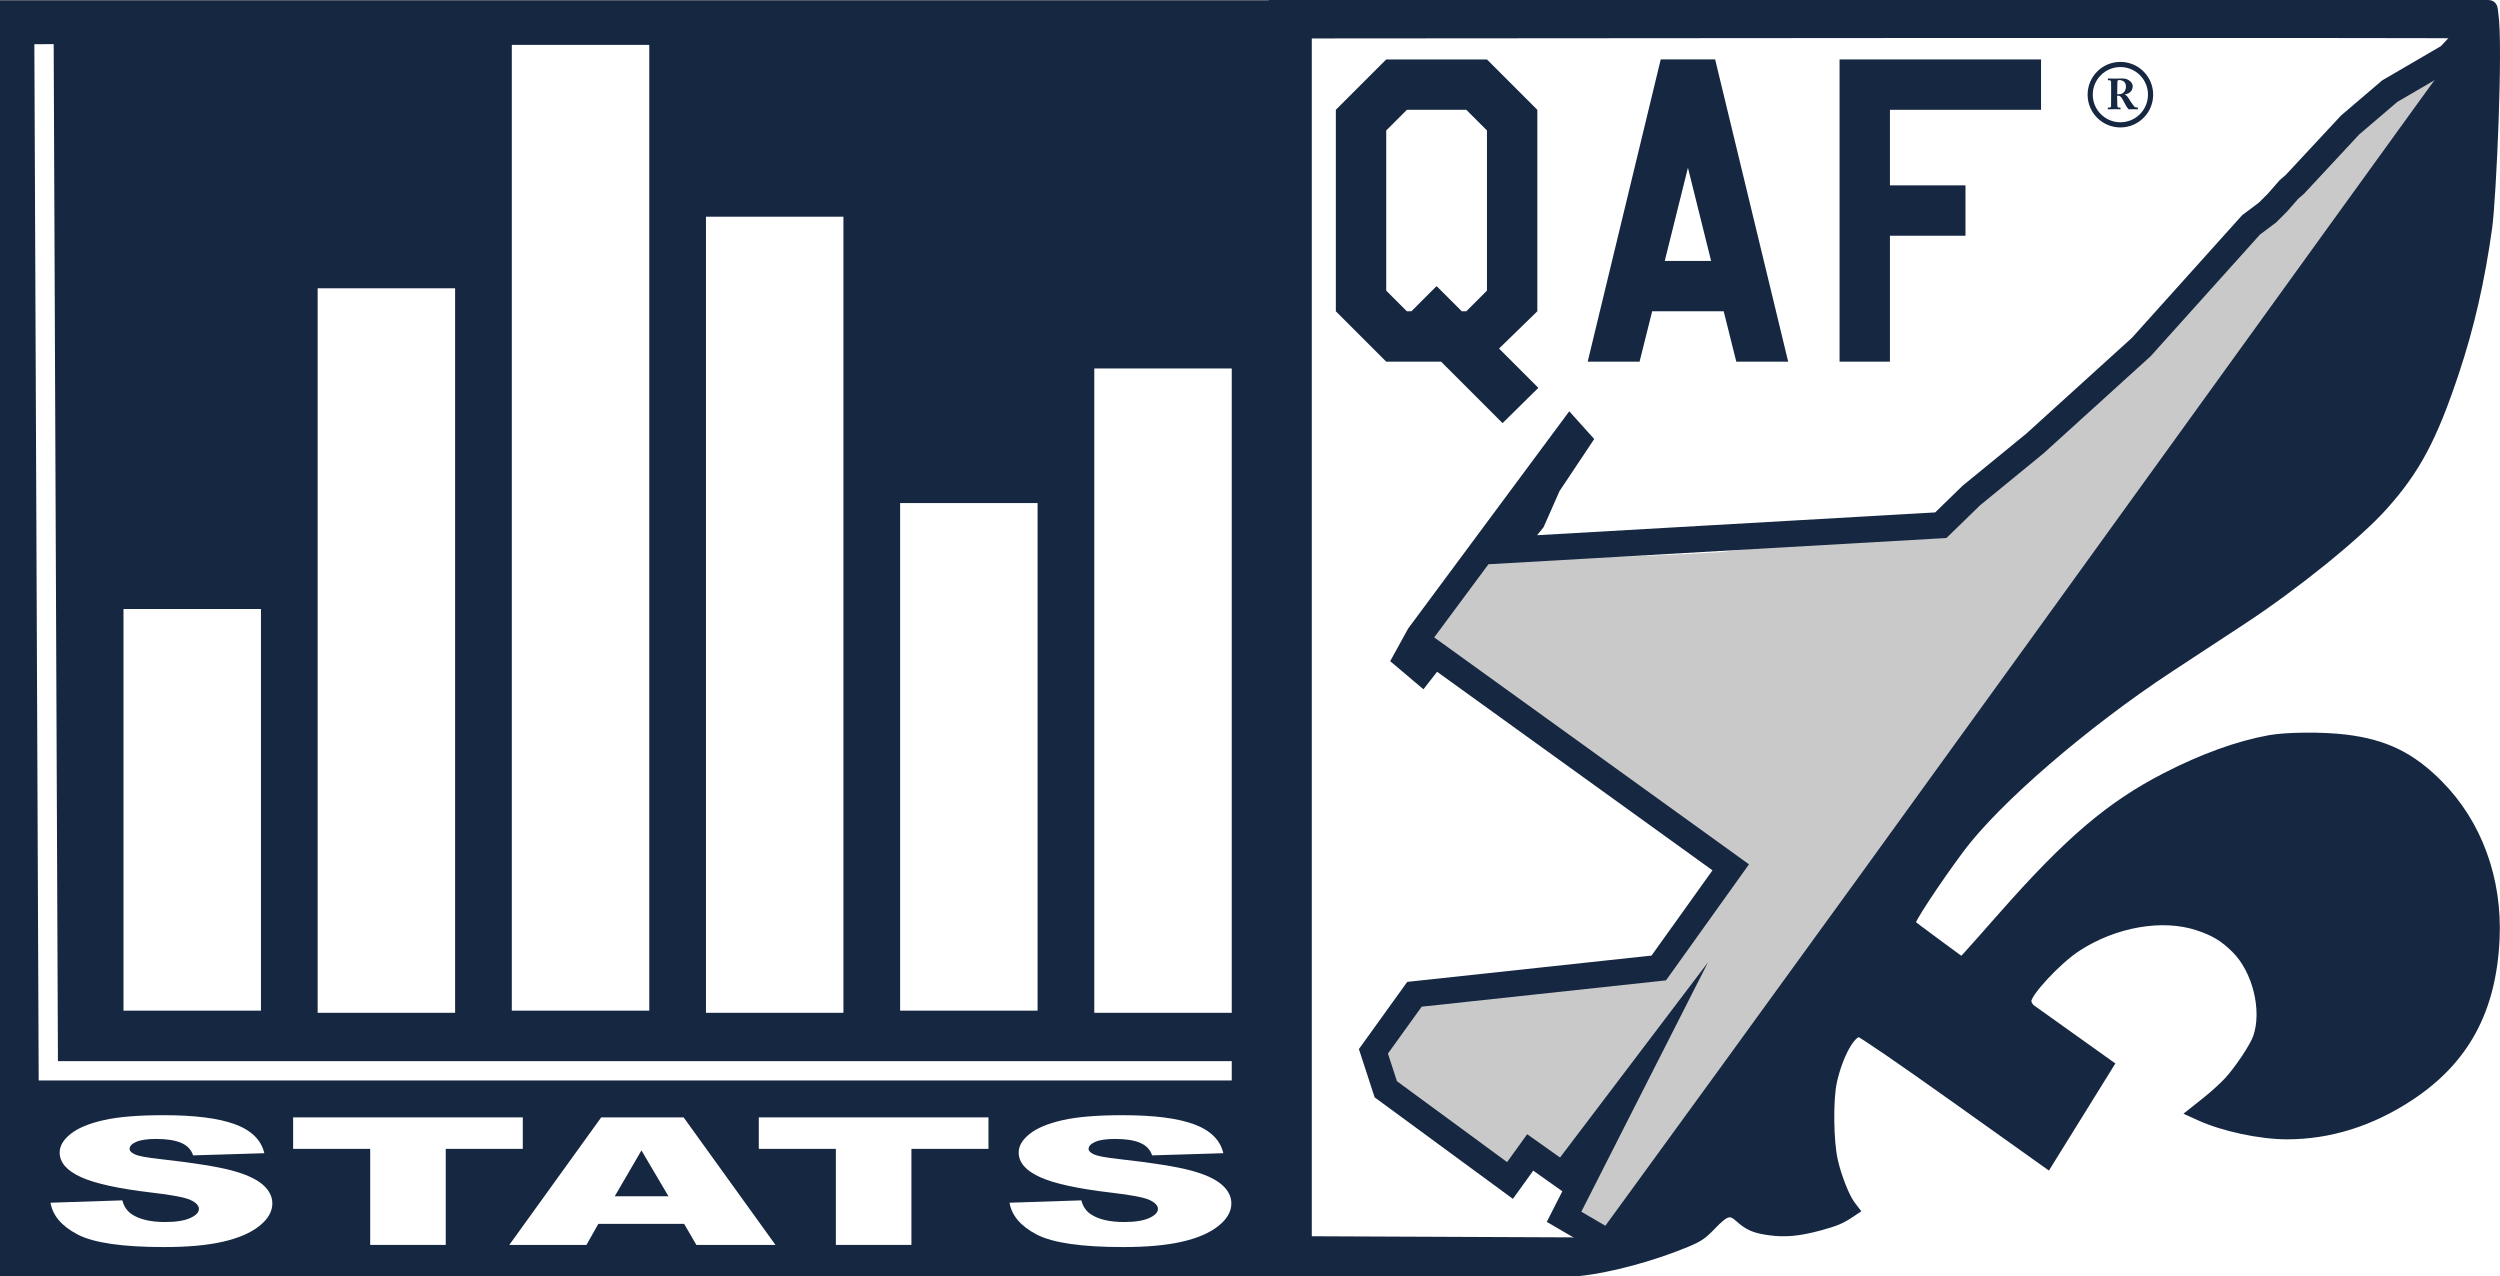 <?xml version="1.0" encoding="UTF-8"?><svg id="uuid-31e6932c-43f5-4d2c-8b08-4ae88fb91ae8" xmlns="http://www.w3.org/2000/svg" width="154.359" height="78.807" viewBox="0 0 154.359 78.807"><rect x="0" y="0" width="154.359" height="78.807" fill="#808080" stroke="none"/><defs><style>.uuid-ce151cb4-50df-4cbd-92bb-27f0717ea9be{fill:#c9c9c9;}.uuid-45529486-add4-4625-b02c-71a16a2eae35,.uuid-4506ebc7-331e-41fc-bb58-e57a9f5e671c{fill:#fff;}.uuid-dc29d427-b97b-4f12-a6a2-49d93733e897{stroke-width:1.618px;}.uuid-dc29d427-b97b-4f12-a6a2-49d93733e897,.uuid-50bde006-8aaa-4e71-84c5-a8696a5e5ee2,.uuid-4506ebc7-331e-41fc-bb58-e57a9f5e671c,.uuid-bc5f9e6a-c92e-43d6-825c-28743b8b8b4c{stroke:#162741;}.uuid-dc29d427-b97b-4f12-a6a2-49d93733e897,.uuid-50bde006-8aaa-4e71-84c5-a8696a5e5ee2,.uuid-bc5f9e6a-c92e-43d6-825c-28743b8b8b4c,.uuid-2f2fd211-c60b-4f82-b082-38209fec027e{stroke-miterlimit:15.118;}.uuid-dc29d427-b97b-4f12-a6a2-49d93733e897,.uuid-2f2fd211-c60b-4f82-b082-38209fec027e{fill:none;}.uuid-50bde006-8aaa-4e71-84c5-a8696a5e5ee2{stroke-width:.539px;}.uuid-50bde006-8aaa-4e71-84c5-a8696a5e5ee2,.uuid-bc5f9e6a-c92e-43d6-825c-28743b8b8b4c,.uuid-b60b2d53-c314-44a5-9b6e-3a73177bba82{fill:#162741;}.uuid-76b1a063-a09e-4089-a83c-f3e6e7b3520a{isolation:isolate;}.uuid-4506ebc7-331e-41fc-bb58-e57a9f5e671c{stroke-linecap:round;stroke-linejoin:bevel;stroke-width:.319px;}.uuid-bc5f9e6a-c92e-43d6-825c-28743b8b8b4c{stroke-width:.548px;}.uuid-2f2fd211-c60b-4f82-b082-38209fec027e{stroke:#fff;stroke-width:1.193px;}</style></defs><g id="uuid-78c73313-58b3-48fa-a98d-8b71b6eaaa0d"><g id="uuid-f63986e2-cb60-4ce1-8e9b-84a6e8050554"><rect id="uuid-e1e05ef8-eb2b-4ef0-9724-c3fe2d99cf27" class="uuid-45529486-add4-4625-b02c-71a16a2eae35" x="78.306" width="76.053" height="78.807"/><path id="uuid-d18a7ccb-ee73-4237-a1fe-f007e42994a9" class="uuid-ce151cb4-50df-4cbd-92bb-27f0717ea9be" d="M96.813,75.103l3.915-7.341-.61-.548-3.707,5.377-2.029-1.446-1.169,1.651-7.75-5.508-.628-2.335,2.596-3.398,14.933-1.771,4.567-5.961-18.984-14.213s3.537-4.795,3.919-5.213c.148-.161,2.998.345,14.221-.297l13.609-1.515,1.354-.774c2.579-2.365,10.536-9.828,10.536-9.828l7.727-8.436,4.049-3.624,4.202-4.349,4.819-2.533-2.895,5.374-50.081,68.293-2.593-1.605Z"/><path id="uuid-cf7b5000-d964-46a1-ab85-e6a2930ba904" class="uuid-dc29d427-b97b-4f12-a6a2-49d93733e897" d="M153.437,1.119l-2.217,2.369-3.669,2.14-2.446,2.089-3.414,3.669-.357.306-.713.815-.611.611-1.019.764-6.777,7.541-6.573,5.962-3.924,3.21-1.885,1.834-26.7,1.529,1.478-1.834.968-2.191,1.834-2.752-.459-.51-9.325,12.573-.764,1.389.904.764.803-1.032,18.291,13.187-4.444,6.214-15.083,1.624-2.535,3.522.764,2.344,7.669,5.631,1.248-1.732,2.013,1.427,4.153-5.478-4.076,8.025,2.267,1.325"/><path id="uuid-b0791167-ba46-4c54-b6e5-6fc9b7e43398" class="uuid-50bde006-8aaa-4e71-84c5-a8696a5e5ee2" d="M78.576,78.537l.01-78.267h75.052c.351,0,.309.322.353.611.294,1.96-.139,11.402-.381,13.146-.457,3.294-1.11,6.15-2.053,8.973-1.358,4.068-2.391,6.005-4.397,8.246-1.614,1.803-5.446,4.904-8.702,7.041-1.289.846-3.307,2.171-4.484,2.944-5.24,3.441-10.731,8.18-12.969,11.192-1.487,2.003-3.127,4.504-3.022,4.609.052.052.782.599,1.622,1.217l1.528,1.123.357-.384c.196-.211,1.142-1.276,2.102-2.367,4.123-4.685,6.677-6.865,10.127-8.643,2.279-1.174,4.487-1.972,6.419-2.319,1.045-.188,3.248-.207,4.642-.04,2.458.293,4.078,1.079,5.796,2.81,2.4,2.418,3.654,5.84,3.49,9.521-.197,4.416-1.871,7.506-5.284,9.752-2.392,1.574-4.946,2.375-7.579,2.375-1.637,0-3.912-.485-5.364-1.144l-.512-.232.865-.686c.476-.377,1.108-.95,1.404-1.274.652-.711,1.574-2.1,1.778-2.677.592-1.678-.03-4.193-1.358-5.493-.722-.707-1.278-1.042-2.292-1.382-2.194-.736-5.158-.223-7.488,1.296-1.207.787-3.079,2.796-3.079,3.304,0,.274.237.481.237.481l4.855,3.464-3.818,6.155-5.706-4.065c-3.319-2.364-5.799-4.065-5.928-4.065-.52,0-1.281,1.393-1.642,3.006-.249,1.109-.219,3.715.055,4.907.239,1.04.725,2.261,1.089,2.738l.239.314-.321.214c-.552.367-.905.513-1.902.782-1.256.339-2.106.416-3.085.278-.896-.126-1.274-.29-1.842-.799-.556-.498-.84-.42-1.691.467-.573.597-.794.747-1.583,1.075-1.987.827-4.758,1.614-6.799,1.795h-18.739ZM125.116,40.295c14.448-20.024,26.478-36.675,26.735-37.003.256-.328.546-.717.643-.866.173-.264.171-.272-.051-.322-.125-.028-16.313-.039-35.973-.025l-35.745.026v74.494l18.004.078s11.939-16.358,26.387-36.382h0Z"/><g id="uuid-1fa3a5e6-9360-4e9b-b78a-25616dd6b030"><path id="uuid-1d47b4af-a5c0-4766-b542-f08aa592b16e" class="uuid-b60b2d53-c314-44a5-9b6e-3a73177bba82" d="M94.982,23.948l-2.208,2.177-3.794-3.794h-3.39l-3.11-3.11V6.78l3.11-3.11h6.22l3.11,3.11v12.44l-2.364,2.301,2.426,2.426ZM91.81,17.945v-9.89l-1.275-1.275h-3.67l-1.275,1.275v9.89l1.275,1.275h.28l1.555-1.555,1.555,1.555h.28l1.275-1.275Z"/><path id="uuid-ab267464-8029-41d0-ac9c-a010a32c84d2" class="uuid-b60b2d53-c314-44a5-9b6e-3a73177bba82" d="M110.408,22.33h-3.203l-.778-3.11h-4.416l-.778,3.11h-3.203l4.51-18.661h3.359l4.51,18.661ZM105.65,16.11l-1.431-5.754-1.431,5.754h2.861Z"/><path id="uuid-318c3f75-5aae-41fc-b888-1739d85159f0" class="uuid-b60b2d53-c314-44a5-9b6e-3a73177bba82" d="M126.021,6.78h-9.33v4.665h4.665v3.11h-4.665v7.775h-3.11V3.67h12.44v3.11Z"/></g><circle id="uuid-a2f5e48c-4059-42f0-b537-d907ebbc341f" class="uuid-4506ebc7-331e-41fc-bb58-e57a9f5e671c" cx="130.92" cy="5.845" r="1.864"/><g id="uuid-e78abeb0-5c11-476e-a6fd-17a8096f67e5" class="uuid-76b1a063-a09e-4089-a83c-f3e6e7b3520a"><g class="uuid-76b1a063-a09e-4089-a83c-f3e6e7b3520a"><path class="uuid-b60b2d53-c314-44a5-9b6e-3a73177bba82" d="M130.349,5.529c0-.198,0-.369-.002-.441-.003-.088-.038-.133-.075-.133h-.107c-.014,0-.016-.008-.016-.019v-.072c0-.013.002-.019.016-.019.024,0,.107.008.398.008.149,0,.384-.008.494-.008.208,0,.363.075.473.176.096.088.152.192.152.291,0,.339-.253.491-.489.513v.019c.083.027.125.078.176.142.035.042.182.28.203.312.016.024.16.227.213.288.032.035.134.056.195.056.019,0,.021.011.021.021v.064c0,.016-.002.024-.021.024-.021,0-.091-.008-.297-.008-.077,0-.176.005-.253.008-.08-.061-.246-.371-.291-.462-.091-.182-.2-.379-.329-.379h-.091v.136c0,.157.008.457.014.491.005.056.026.104.066.104h.11c.019,0,.021.008.021.021v.064c0,.019-.002.024-.042.024-.003,0-.069-.008-.35-.008-.283,0-.344.008-.374.008-.021,0-.021-.008-.021-.026v-.062c0-.013,0-.021.013-.021h.08c.059,0,.107-.019.107-.085.005-.264.005-.515.005-.769v-.259ZM130.723,5.817c.051.003.083.003.106.003.353,0,.436-.336.436-.462,0-.123-.043-.24-.102-.299-.096-.085-.216-.117-.296-.117-.045,0-.08.005-.102.024-.016.011-.024.04-.029.072l-.013.78Z"/></g></g></g><rect class="uuid-bc5f9e6a-c92e-43d6-825c-28743b8b8b4c" x=".274" y=".309" width="78.222" height="78.222"/><rect class="uuid-45529486-add4-4625-b02c-71a16a2eae35" x="7.625" y="37.603" width="8.487" height="24.798"/><rect class="uuid-45529486-add4-4625-b02c-71a16a2eae35" x="19.613" y="17.8" width="8.487" height="44.734"/><rect class="uuid-45529486-add4-4625-b02c-71a16a2eae35" x="31.601" y="2.771" width="8.487" height="59.63"/><rect class="uuid-45529486-add4-4625-b02c-71a16a2eae35" x="43.589" y="13.38" width="8.487" height="49.154"/><rect class="uuid-45529486-add4-4625-b02c-71a16a2eae35" x="55.577" y="31.061" width="8.487" height="31.34"/><rect class="uuid-45529486-add4-4625-b02c-71a16a2eae35" x="67.565" y="22.751" width="8.487" height="39.783"/><polyline class="uuid-2f2fd211-c60b-4f82-b082-38209fec027e" points="76.052 66.114 2.983 66.114 2.718 2.727"/><path class="uuid-45529486-add4-4625-b02c-71a16a2eae35" d="M3.116,74.26l4.438-.145c.096.376.292.663.587.859.48.319,1.167.478,2.06.478.666,0,1.179-.082,1.54-.245.361-.163.541-.352.541-.566,0-.204-.172-.387-.515-.548s-1.14-.313-2.389-.457c-2.046-.24-3.505-.559-4.376-.956-.879-.397-1.318-.904-1.318-1.52,0-.405.225-.787.675-1.146.449-.36,1.126-.643,2.029-.849.902-.206,2.14-.309,3.712-.309,1.929,0,3.4.187,4.413.561,1.012.375,1.615.97,1.807,1.786l-4.397.134c-.117-.354-.362-.612-.736-.773-.375-.161-.891-.242-1.55-.242-.542,0-.951.06-1.225.18-.275.12-.412.266-.412.438,0,.125.113.238.34.338.22.104.742.201,1.565.29,2.039.229,3.5.461,4.382.695.882.235,1.524.526,1.926.873.401.347.602.736.602,1.166,0,.505-.268.97-.803,1.396-.535.426-1.284.75-2.245.969-.961.221-2.173.331-3.635.331-2.568,0-4.346-.258-5.334-.773s-1.548-1.171-1.679-1.966Z"/><path class="uuid-45529486-add4-4625-b02c-71a16a2eae35" d="M18.099,68.991h14.18v1.944h-4.757v5.93h-4.665v-5.93h-4.758v-1.944Z"/><path class="uuid-45529486-add4-4625-b02c-71a16a2eae35" d="M42.241,75.565h-5.296l-.736,1.3h-4.763l5.674-7.874h5.088l5.673,7.874h-4.885l-.755-1.3ZM41.273,73.862l-1.667-2.831-1.649,2.831h3.315Z"/><path class="uuid-45529486-add4-4625-b02c-71a16a2eae35" d="M46.851,68.991h14.18v1.944h-4.757v5.93h-4.665v-5.93h-4.758v-1.944Z"/><path class="uuid-45529486-add4-4625-b02c-71a16a2eae35" d="M62.329,74.26l4.438-.145c.096.376.292.663.587.859.48.319,1.167.478,2.06.478.666,0,1.179-.082,1.54-.245.361-.163.541-.352.541-.566,0-.204-.172-.387-.515-.548s-1.14-.313-2.389-.457c-2.046-.24-3.505-.559-4.376-.956-.879-.397-1.318-.904-1.318-1.52,0-.405.225-.787.675-1.146.449-.36,1.126-.643,2.029-.849.902-.206,2.14-.309,3.712-.309,1.929,0,3.4.187,4.413.561,1.012.375,1.615.97,1.807,1.786l-4.397.134c-.117-.354-.362-.612-.736-.773-.375-.161-.891-.242-1.55-.242-.542,0-.951.06-1.225.18-.275.12-.412.266-.412.438,0,.125.113.238.34.338.22.104.742.201,1.565.29,2.039.229,3.5.461,4.382.695.882.235,1.524.526,1.926.873.401.347.602.736.602,1.166,0,.505-.268.97-.803,1.396-.535.426-1.284.75-2.245.969-.961.221-2.173.331-3.635.331-2.568,0-4.346-.258-5.334-.773s-1.548-1.171-1.679-1.966Z"/></g></svg>